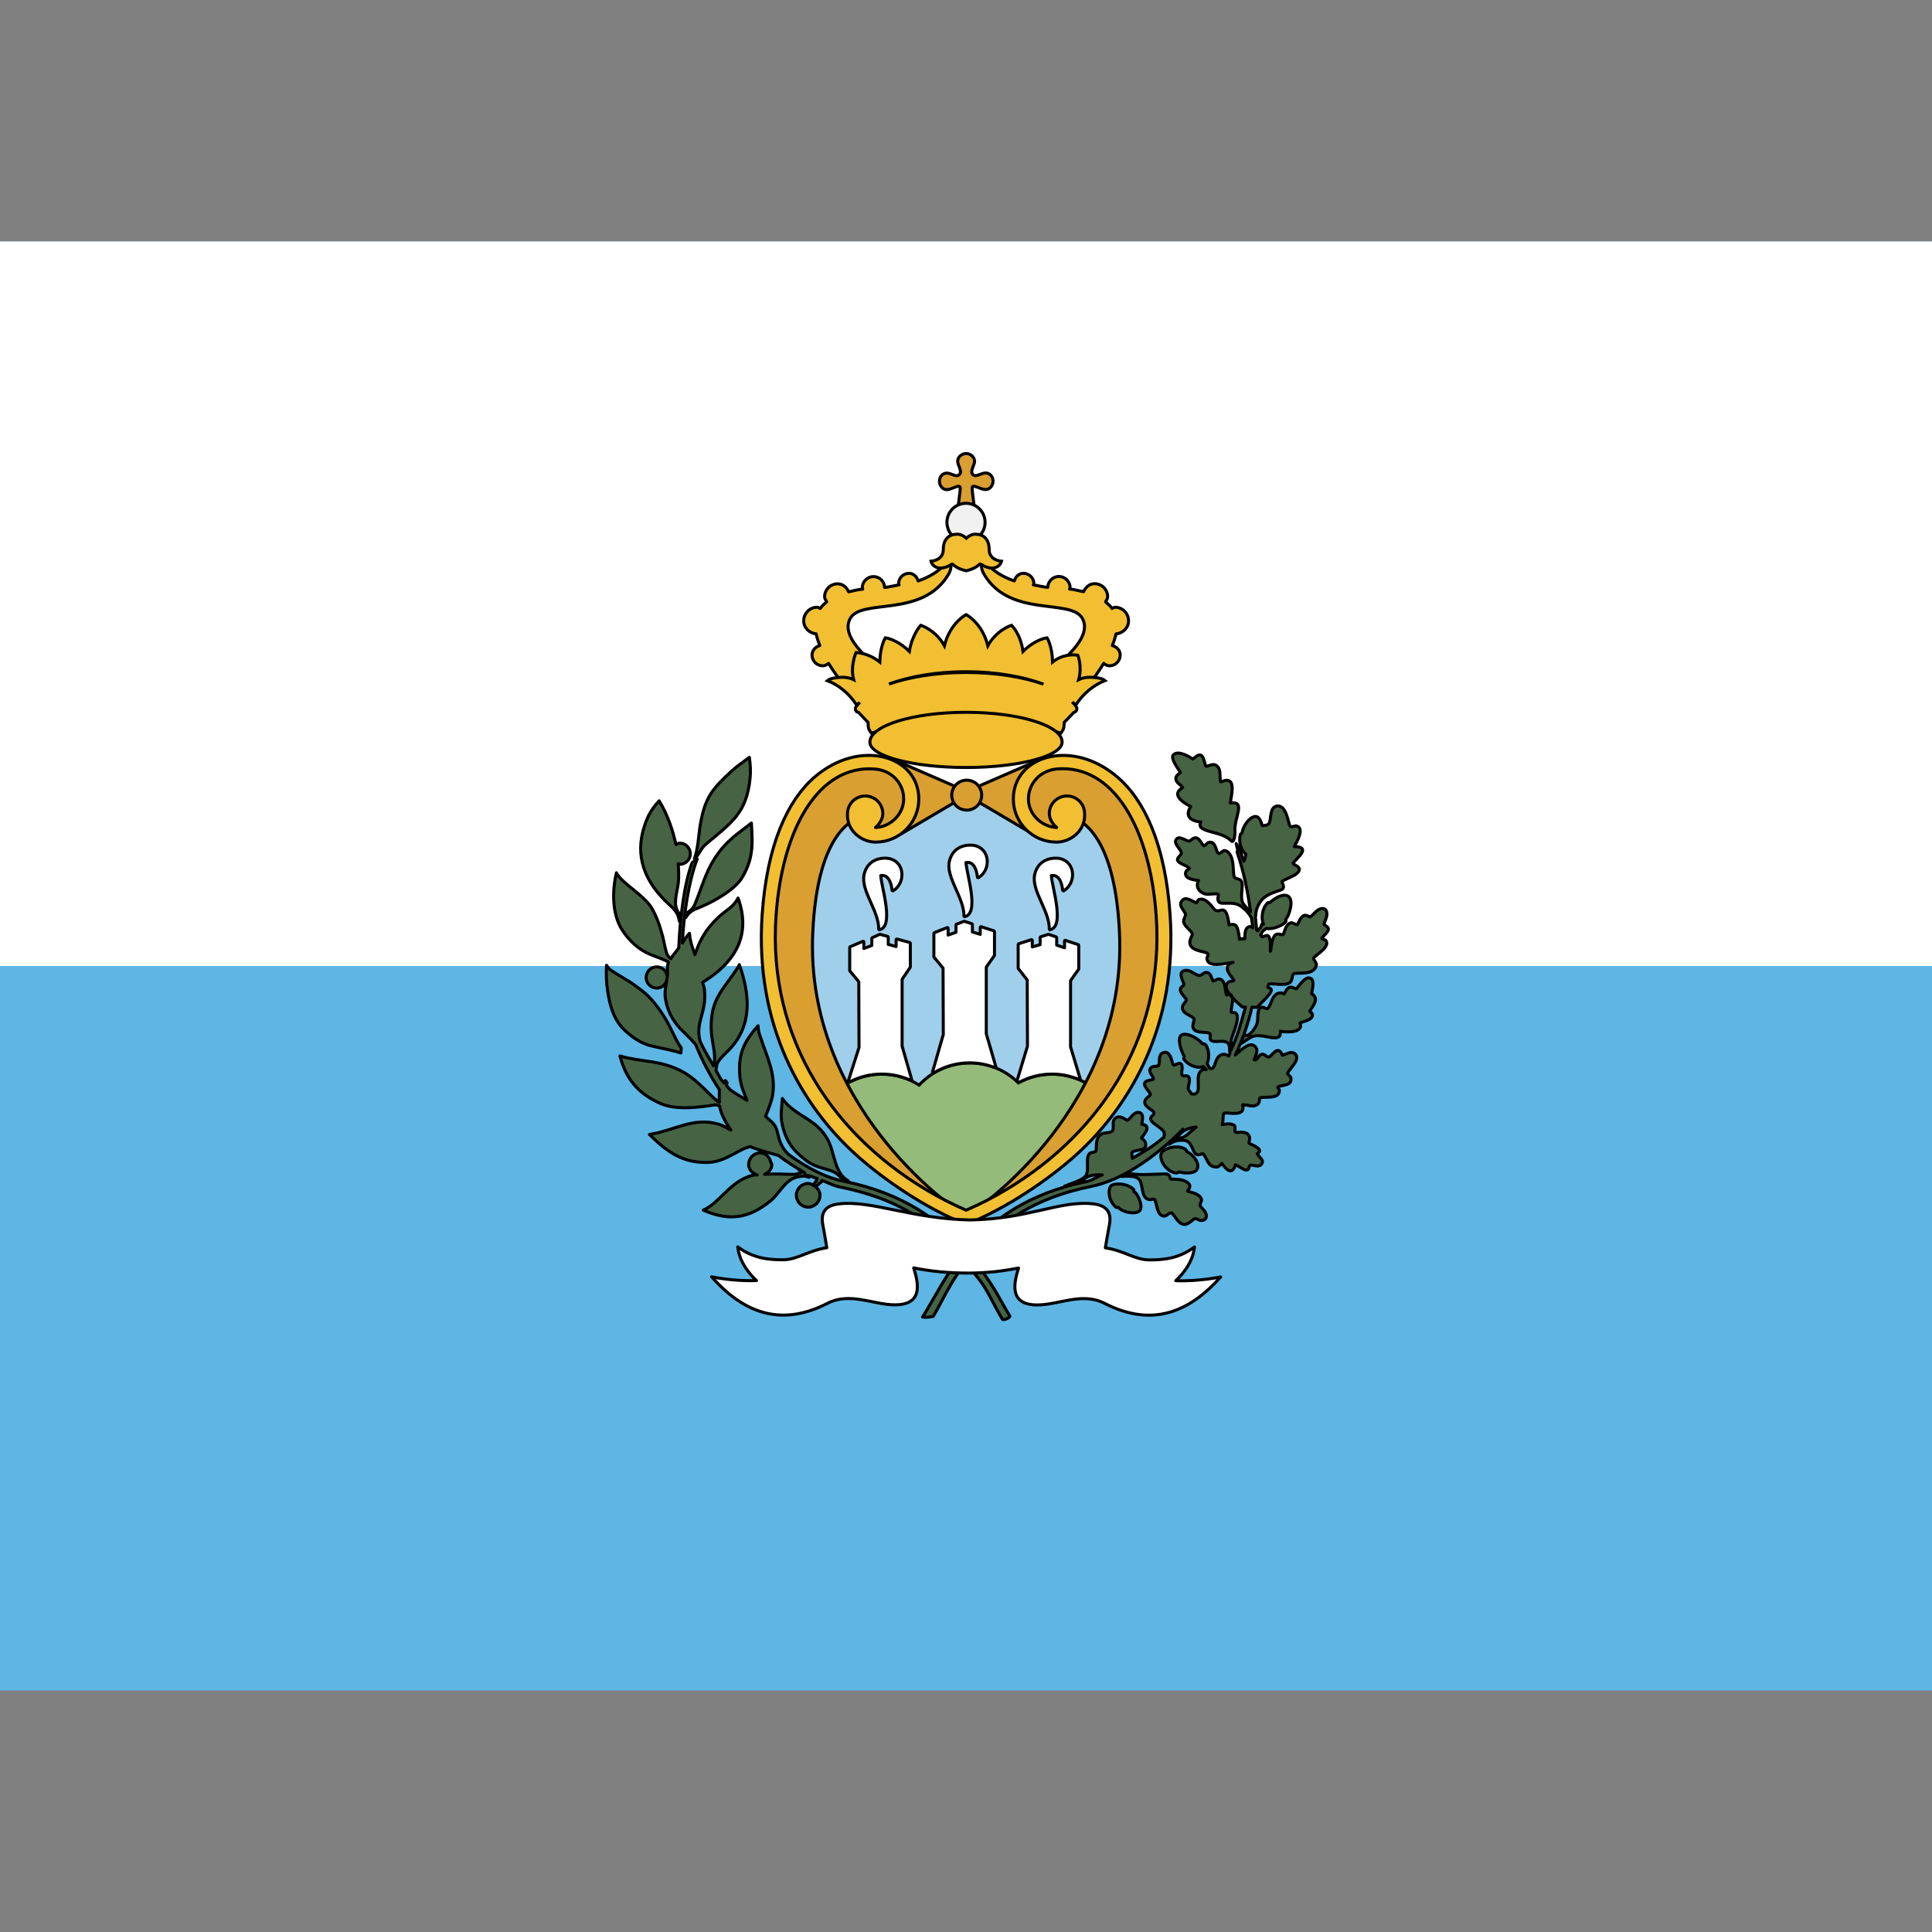 <?xml version="1.0" encoding="utf-8"?>
<!-- Generator: Adobe Illustrator 22.0.1, SVG Export Plug-In . SVG Version: 6.00 Build 0)  -->
<svg version="1.1" xmlns="http://www.w3.org/2000/svg" xmlns:xlink="http://www.w3.org/1999/xlink" x="0px" y="0px"
	 viewBox="0 0 16 16" style="enable-background:new 0 0 16 16;" xml:space="preserve">
<rect x="0" y="0" width="16" height="16" fill="#808080" stroke="none"/>
<style type="text/css">
	.st0{fill:#5EB6E4;}
	.st1{fill:#FFFFFF;}
	.st2{fill:#F1BF31;stroke:#000000;stroke-width:0.025;stroke-linecap:round;stroke-linejoin:round;}
	.st3{fill:#F1BF31;stroke:#000000;stroke-width:0.025;}
	.st4{fill:#D99F31;stroke:#000000;stroke-width:0.025;stroke-linecap:round;stroke-linejoin:round;}
	.st5{fill:#F1F1F2;stroke:#000000;stroke-width:0.025;stroke-linecap:round;stroke-linejoin:round;}
	.st6{fill:#A0CFEB;stroke:#000000;stroke-width:0.025;stroke-miterlimit:10;}
	.st7{fill:#94BB79;stroke:#000000;stroke-width:0.025;stroke-miterlimit:10;}
	.st8{fill:#FFFFFF;stroke:#000000;stroke-width:0.025;stroke-linecap:round;stroke-linejoin:round;}
	.st9{fill:#D99F31;stroke:#000000;stroke-width:0.025;stroke-miterlimit:10;}
	.st10{fill:#466343;stroke:#000000;stroke-width:0.025;stroke-linecap:round;stroke-linejoin:round;}
</style>
<g id="Слой_2">
	<rect y="2" class="st0" width="16" height="12"/>
	<rect y="2" class="st1" width="16" height="6"/>
</g>
<g id="Слой_1">
	<g>
		<path class="st2" d="M9.346,5.141c0-0.062-0.05-0.112-0.112-0.112c-0.01,0-0.016,0.008-0.025,0.01
			c-0.012-0.02-0.033-0.037-0.053-0.055C9.163,4.97,9.173,4.958,9.173,4.942c0-0.06-0.048-0.108-0.108-0.108
			c-0.043,0-0.074,0.029-0.091,0.066C8.937,4.894,8.902,4.882,8.858,4.878c0.001-0.004,0.004-0.007,0.004-0.011
			c0-0.051-0.042-0.093-0.093-0.093c-0.05,0-0.09,0.04-0.092,0.09C8.637,4.861,8.599,4.85,8.558,4.844
			c0-0.004,0.004-0.006,0.004-0.01c0-0.048-0.039-0.086-0.086-0.086c-0.038,0-0.065,0.028-0.076,0.063
			C8.309,4.78,8.225,4.732,8.153,4.65C8.14,4.634,8.105,4.682,8.151,4.758c0.216,0.363,0.72,0.194,0.813,0.364
			c0.091,0.166-0.195,0.376-0.345,0.497l0.354,0.107C9,5.69,9.075,5.602,9.14,5.494c0.014,0.01,0.029,0.02,0.048,0.02
			c0.049,0,0.089-0.04,0.089-0.089c0-0.04-0.029-0.068-0.065-0.079c0.012-0.032,0.024-0.064,0.03-0.096
			C9.3,5.244,9.346,5.199,9.346,5.141z"/>
		<path class="st2" d="M7.604,4.811C7.593,4.776,7.566,4.748,7.528,4.748c-0.048,0-0.086,0.039-0.086,0.086
			c0,0.004,0.003,0.006,0.004,0.01c-0.041,0.006-0.08,0.017-0.12,0.021c-0.002-0.05-0.042-0.09-0.092-0.09
			c-0.051,0-0.093,0.042-0.093,0.093c0,0.004,0.004,0.007,0.004,0.011C7.101,4.882,7.066,4.894,7.028,4.901
			C7.011,4.864,6.981,4.835,6.937,4.835c-0.06,0-0.108,0.048-0.108,0.108c0,0.016,0.011,0.027,0.017,0.041
			c-0.02,0.018-0.04,0.035-0.053,0.055c-0.009-0.002-0.015-0.01-0.025-0.01c-0.062,0-0.112,0.05-0.112,0.112
			c0,0.058,0.046,0.103,0.103,0.108c0.006,0.032,0.018,0.064,0.03,0.097C6.754,5.357,6.725,5.385,6.725,5.425
			c0,0.049,0.04,0.089,0.089,0.089c0.019,0,0.034-0.01,0.048-0.02C6.928,5.602,7.003,5.69,7.032,5.726l0.354-0.107
			c-0.15-0.12-0.436-0.331-0.345-0.497c0.093-0.17,0.596-0.001,0.813-0.364C7.898,4.682,7.863,4.634,7.85,4.65
			C7.779,4.732,7.694,4.78,7.604,4.811z"/>
	</g>
	<path class="st3" d="M8.908,5.84C8.97,5.743,9.059,5.672,9.151,5.636C9.13,5.619,9.092,5.612,9.052,5.61
		C9.005,5.606,8.966,5.613,8.933,5.629c0.031-0.111-0.007-0.203-0.007-0.203S8.815,5.404,8.717,5.483
		C8.714,5.348,8.671,5.282,8.671,5.282S8.576,5.292,8.472,5.395c-0.02-0.147-0.095-0.217-0.095-0.217s-0.125,0.039-0.196,0.17
		c-0.047-0.19-0.18-0.258-0.18-0.258s-0.133,0.068-0.18,0.258c-0.071-0.131-0.196-0.17-0.196-0.17S7.553,5.256,7.531,5.395
		C7.427,5.292,7.332,5.282,7.332,5.282S7.289,5.348,7.286,5.483C7.188,5.404,7.089,5.404,7.089,5.404S7.039,5.518,7.07,5.629
		C7.037,5.613,6.998,5.606,6.951,5.61c-0.04,0.003-0.078,0.009-0.099,0.027C6.944,5.672,7.033,5.743,7.095,5.84
		C7.099,5.832,7.114,5.824,7.12,5.816C7.108,5.833,7.084,5.851,7.084,5.868c0,0.022,0.013,0.03,0.026,0.032l0.079,0.083
		c0,0-0.001,0.036,0.007,0.056c0.006,0.014,0.021,0.033,0.021,0.033l0.37-0.115l0.414-0.019l0.414,0.019l0.37,0.115
		c0,0,0.015-0.019,0.021-0.033c0.008-0.02,0.007-0.056,0.007-0.056L8.893,5.9c0.012-0.003,0.025-0.011,0.025-0.032
		c0-0.018-0.024-0.037-0.038-0.055C8.887,5.821,8.904,5.83,8.908,5.84z M8.001,5.569c-0.254,0-0.476,0.04-0.639,0.096
		c0.163-0.06,0.382-0.102,0.639-0.102c0.258,0,0.478,0.043,0.641,0.103C8.479,5.609,8.257,5.569,8.001,5.569z"/>
	<path class="st3" d="M7.204,6.146C7.204,6.01,7.56,5.899,8,5.899c0.44,0,0.796,0.11,0.796,0.246c0,0,0,0,0,0
		C8.796,6.262,8.44,6.356,8,6.356C7.561,6.356,7.204,6.262,7.204,6.146C7.204,6.146,7.204,6.146,7.204,6.146z"/>
	<path class="st4" d="M8.163,3.917c0.036,0,0.061,0.032,0.061,0.067c0,0.036-0.026,0.07-0.061,0.07C8.116,4.055,8.049,4,8.051,4.044
		l0.001,0.022l0.025,0.203c0.06,0.014-0.211,0.014-0.151,0l0.025-0.204l0.001-0.021C7.954,4,7.885,4.055,7.841,4.055
		c-0.036,0-0.061-0.035-0.061-0.07c0-0.036,0.026-0.067,0.061-0.067c0.035,0,0.074,0.033,0.098,0.017
		C7.978,3.91,7.931,3.856,7.931,3.82c0-0.036,0.035-0.064,0.07-0.064c0.036,0,0.07,0.029,0.07,0.064
		c0,0.036-0.047,0.089-0.008,0.115C8.088,3.95,8.126,3.917,8.163,3.917L8.163,3.917z"/>
	<circle class="st5" cx="8" cy="4.326" r="0.158"/>
	<path class="st3" d="M8.123,4.672H8.114C8.092,4.693,8.057,4.714,8.002,4.727c-0.055-0.012-0.09-0.033-0.113-0.054H7.881
		c0,0-0.085,0.06-0.144,0.015C7.715,4.671,7.71,4.648,7.71,4.648s0.102-0.006,0.102-0.096c0-0.09,0.049-0.128,0.115-0.128
		c0.029,0,0.055,0.014,0.075,0.033c0.02-0.018,0.046-0.033,0.075-0.033c0.066,0,0.115,0.038,0.115,0.128
		c0,0.09,0.102,0.096,0.102,0.096s-0.005,0.023-0.027,0.04C8.207,4.733,8.123,4.672,8.123,4.672L8.123,4.672z"/>
	<path class="st6" d="M7.976,6.55c0.271-0.005,1.436-0.2,1.436,1.419c0,1.546-1.411,2.161-1.411,2.161S6.59,9.534,6.59,7.851
		C6.59,6.35,7.976,6.55,7.976,6.55L7.976,6.55z"/>
	<path class="st7" d="M8.434,8.968c0.083-0.046,0.178-0.072,0.279-0.072c0.165,0,0.313,0.069,0.418,0.181
		c-0.412,0.74-1.129,1.053-1.129,1.053S7.302,9.834,6.888,9.073c0.104-0.109,0.252-0.177,0.415-0.177
		c0.114,0,0.219,0.033,0.309,0.09c0.105-0.113,0.254-0.183,0.42-0.183C8.188,8.802,8.33,8.865,8.434,8.968L8.434,8.968z"/>
	<path class="st8" d="M7.532,8.94c0.007,0.003,0.021,0.008,0.019,0.002l-0.08-0.278V8.11l0.067-0.099c0,0,0.001-0.003,0.001-0.003
		V7.811c0-0.002-0.003-0.005-0.005-0.006L7.429,7.777C7.424,7.776,7.421,7.778,7.421,7.783v0.056L7.356,7.821v-0.06
		c0-0.002-0.002-0.005-0.004-0.006L7.289,7.738c0,0-0.004,0-0.004,0L7.223,7.766C7.222,7.766,7.22,7.77,7.22,7.771V7.83L7.154,7.855
		V7.802c0-0.005-0.004-0.008-0.009-0.006L7.04,7.841C7.039,7.841,7.037,7.845,7.037,7.846v0.191c0,0,0.001,0.004,0.001,0.004
		L7.112,8.13l0.002,0.545l-0.09,0.281C7.023,8.962,7.037,8.957,7.044,8.954L7.043,8.957c0.078-0.04,0.166-0.062,0.259-0.062
		c0.082,0,0.16,0.017,0.23,0.048v0l0,0L7.532,8.94z"/>
	<path class="st8" d="M8.248,8.836l-0.08-0.275V8.009l0.067-0.095c0,0,0.001-0.003,0.001-0.004V7.715
		c0-0.002-0.002-0.005-0.004-0.006L8.127,7.675C8.122,7.673,8.118,7.676,8.118,7.681v0.057l-0.065-0.02V7.656
		c0-0.002-0.002-0.005-0.004-0.006L7.987,7.63c0,0-0.004,0-0.004,0L7.921,7.654C7.919,7.654,7.917,7.658,7.917,7.66v0.061
		L7.852,7.744V7.688c0-0.005-0.004-0.008-0.008-0.006L7.738,7.724C7.736,7.725,7.734,7.728,7.734,7.73v0.193
		c0,0,0.001,0.004,0.001,0.004L7.81,8.018l0.002,0.549L7.722,8.88C7.72,8.886,7.734,8.881,7.741,8.878L7.74,8.881l0,0v0
		c0.085-0.05,0.184-0.079,0.29-0.079c0.07,0,0.137,0.013,0.199,0.036L8.229,8.835C8.236,8.837,8.25,8.842,8.248,8.836z"/>
	<path class="st8" d="M8.946,8.935L8.866,8.67V8.121l0.067-0.094c0,0,0.001-0.003,0.001-0.004V7.829
		c0-0.002-0.002-0.005-0.004-0.006L8.824,7.788C8.819,7.786,8.816,7.789,8.816,7.794v0.055L8.751,7.827V7.765
		c0-0.002-0.002-0.005-0.004-0.006L8.685,7.738c0,0-0.003,0-0.004,0L8.619,7.758C8.617,7.758,8.614,7.761,8.614,7.763v0.06
		L8.549,7.842V7.788c0-0.005-0.004-0.007-0.008-0.006L8.436,7.816C8.434,7.816,8.432,7.82,8.432,7.822v0.195
		c0,0,0.001,0.003,0.001,0.004l0.074,0.095l0.002,0.548L8.422,8.952c-0.002,0.006,0.01,0.01,0.016,0.009L8.438,8.965h0l0,0
		c0.082-0.045,0.175-0.07,0.275-0.07c0.076,0,0.148,0.015,0.215,0.042L8.927,8.933C8.933,8.936,8.947,8.941,8.946,8.935z"/>
	<g>
		<path class="st8" d="M7.33,7.107c-0.088,0-0.154,0.047-0.174,0.135c-0.03,0.133,0.123,0.3,0.121,0.453l0.004,0.005
			c0.13-0.023,0.016-0.36,0.013-0.449c0.069-0.011,0.089,0.073,0.094,0.124l0.007,0.003C7.513,7.307,7.491,7.107,7.33,7.107z"/>
		<path class="st8" d="M8.036,6.999c-0.088,0-0.154,0.047-0.174,0.135c-0.03,0.133,0.123,0.3,0.121,0.453l0.004,0.005
			c0.13-0.023,0.016-0.36,0.013-0.449C8.07,7.131,8.089,7.214,8.095,7.266l0.007,0.003C8.22,7.199,8.197,6.999,8.036,6.999z"/>
		<path class="st8" d="M8.743,7.107c-0.088,0-0.154,0.047-0.174,0.135c-0.03,0.133,0.123,0.3,0.121,0.453l0.004,0.005
			c0.13-0.023,0.016-0.36,0.013-0.449c0.069-0.011,0.089,0.073,0.094,0.124l0.007,0.003C8.926,7.307,8.904,7.107,8.743,7.107z"/>
	</g>
	<path class="st4" d="M8.629,6.283L8.006,6.554L7.382,6.283L7.164,6.298c-0.538,0-0.81,0.74-0.81,1.424v0
		c0,1.624,1.552,2.285,1.552,2.285S6.664,9.165,6.731,7.723c0.034-0.74,0.271-0.888,0.337-0.931l0.4,0.111l0.539-0.318l0.539,0.318
		l0.39-0.111C9,6.835,9.237,6.984,9.271,7.723c0.067,1.442-1.176,2.283-1.176,2.283s1.552-0.661,1.552-2.285l0,0
		c0-0.683-0.271-1.424-0.81-1.424L8.629,6.283z"/>
	<circle class="st9" cx="8.006" cy="6.585" r="0.124"/>
	<path class="st2" d="M8.001,10.139c-0.32-0.122-0.69-0.373-0.921-0.584C6.64,9.153,6.248,8.489,6.312,7.573
		c0.04-0.578,0.211-0.944,0.432-1.136C7.122,6.11,7.609,6.259,7.609,6.617c0,0.197-0.16,0.357-0.357,0.357
		c-0.119,0-0.245-0.097-0.233-0.242c0.003-0.078,0.068-0.14,0.146-0.14c0.081,0,0.146,0.065,0.146,0.146
		c0,0.045-0.029,0.088-0.061,0.115c0.124-0.004,0.234-0.11,0.234-0.236c0-0.129-0.098-0.237-0.238-0.248
		C6.78,6.33,6.478,6.861,6.427,7.582C6.354,8.606,6.912,9.434,7.752,9.9c0.118,0.065,0.21,0.105,0.249,0.122
		C8.04,10.005,8.133,9.965,8.25,9.9c0.839-0.466,1.398-1.294,1.325-2.318C9.524,6.861,9.222,6.33,8.754,6.368
		C8.615,6.38,8.517,6.488,8.517,6.617c0,0.126,0.109,0.231,0.234,0.236c-0.032-0.027-0.061-0.07-0.061-0.115
		c0-0.081,0.066-0.146,0.146-0.146c0.079,0,0.143,0.062,0.146,0.14c0.012,0.145-0.113,0.242-0.233,0.242
		c-0.197,0-0.357-0.16-0.357-0.357c0-0.358,0.487-0.507,0.865-0.179C9.479,6.629,9.65,6.995,9.69,7.573
		c0.064,0.915-0.328,1.58-0.768,1.982C8.691,9.766,8.32,10.017,8.001,10.139L8.001,10.139z"/>
	<g>
		<path class="st10" d="M8.216,10.647c-0.063-0.099-0.14-0.204-0.235-0.312c-0.204-0.23-0.5-0.453-0.995-0.553
			C6.832,9.751,6.679,9.669,6.531,9.561C6.5,9.532,6.475,9.497,6.456,9.443C6.445,9.411,6.441,9.377,6.429,9.346
			C6.412,9.301,6.372,9.276,6.34,9.245C6.363,9.186,6.392,9.118,6.4,9.061c0.024-0.176-0.05-0.31-0.102-0.472
			C6.285,8.551,6.279,8.536,6.278,8.495C6.153,8.636,6.109,8.739,6.129,8.93c0.007,0.064,0.033,0.124,0.058,0.183
			C6.142,9.086,6.097,9.061,6.054,9.03C6.037,9.017,6.028,9.002,6.017,8.989c0.002-0.009,0.004-0.023,0.004-0.023L6.007,8.948
			c0,0-0.005,0.012-0.009,0.021C5.99,8.959,5.98,8.951,5.971,8.939C5.956,8.915,5.944,8.889,5.93,8.865
			c0.002-0.017,0.003-0.034,0.007-0.05c0.01-0.038,0.079-0.097,0.108-0.128c0.189-0.205,0.164-0.454,0.078-0.698
			C6.111,8.013,6.096,8.035,6.081,8.056c-0.075,0.109-0.161,0.2-0.182,0.334C5.885,8.473,5.887,8.544,5.901,8.625
			C5.91,8.675,5.93,8.776,5.909,8.827c-0.038-0.066-0.078-0.131-0.11-0.2C5.753,8.457,5.858,8.393,5.833,8.187
			C5.831,8.169,5.822,8.154,5.818,8.136c0.265-0.161,0.408-0.387,0.294-0.699c-0.04,0.078-0.096,0.097-0.159,0.156
			c-0.113,0.105-0.16,0.2-0.198,0.313C5.735,7.849,5.714,7.792,5.71,7.729C5.682,7.755,5.672,7.783,5.651,7.81
			c0.012-0.237,0.05-0.504,0.123-0.697L5.731,7.145c-0.066,0.182-0.1,0.459-0.11,0.706c-0.02,0.03-0.05,0.058-0.065,0.089
			c-0.01-0.011-0.023-0.02-0.028-0.03c-0.017-0.033-0.029-0.115-0.04-0.155C5.467,7.675,5.439,7.59,5.396,7.518
			C5.328,7.407,5.15,7.317,5.105,7.228C5.069,7.376,5.068,7.57,5.152,7.701c0.057,0.088,0.135,0.163,0.233,0.203
			c0.073,0.03,0.112,0.04,0.151,0.064c-0.014,0.036-0.005,0.084-0.01,0.123C5.524,8.045,5.486,8.007,5.439,8.007
			c-0.049,0-0.088,0.04-0.088,0.088c0,0.049,0.04,0.088,0.088,0.088c0.047,0,0.083-0.037,0.086-0.083
			C5.518,8.157,5.5,8.206,5.511,8.272c0.016,0.098,0.058,0.179,0.126,0.25c0.035,0.036,0.089,0.085,0.125,0.13
			c0.054,0.133,0.119,0.254,0.196,0.374c0,0.035-0.004,0.066,0,0.103C5.958,9.128,5.955,9.127,5.954,9.127
			C5.904,9.101,5.792,8.955,5.663,8.881C5.477,8.776,5.316,8.798,5.134,8.745c0.052,0.194,0.151,0.311,0.334,0.393
			c0.164,0.074,0.433,0.01,0.462,0.012c0.006,0,0.019,0.006,0.029,0.009c0.013,0.071,0.05,0.136,0.094,0.2
			C6.02,9.34,5.988,9.322,5.958,9.312C5.745,9.245,5.585,9.364,5.378,9.395c0.142,0.14,0.273,0.237,0.481,0.232
			c0.153-0.004,0.254-0.11,0.354-0.131c0.076,0.031,0.155,0.05,0.235,0.074c0.071,0.054,0.143,0.1,0.215,0.141L6.616,9.687
			c0,0,0.009,0.005,0.014,0.011c0.005,0.005,0.005,0.011,0.003,0.016L6.626,9.709c0,0-0.011,0.017-0.061,0.017
			c-0.037,0-0.134-0.007-0.233-0.001C6.366,9.71,6.392,9.683,6.392,9.644c0-0.006-0.006-0.01-0.007-0.016c0,0,0-0.001,0-0.001
			c0-0.001-0.001,0-0.001-0.001c-0.01-0.043-0.043-0.078-0.089-0.078C6.243,9.548,6.2,9.591,6.2,9.644
			c0,0.043,0.032,0.074,0.071,0.086c-0.013,0.002-0.026,0-0.038,0.003c-0.189,0.049-0.267,0.226-0.409,0.289
			c0.216,0.093,0.374,0.07,0.554-0.074C6.45,9.891,6.496,9.78,6.59,9.751c0.005-0.002,0.01-0.003,0.015-0.004
			C6.654,9.737,6.668,9.738,6.7,9.75l-0.035-0.02c0.004,0.001,0.008,0.002,0.013,0.003c0.017,0.003,0.029,0.005,0.041,0.009
			s0.027,0.01,0.027,0.01L6.743,9.751C6.751,9.755,6.759,9.756,6.768,9.76C6.764,9.762,6.761,9.764,6.761,9.779
			c-0.017,0.02-0.024,0.028-0.022,0.036c-0.001,0-0.001,0.001-0.001,0.002l0.003,0C6.741,9.819,6.741,9.82,6.743,9.822
			c-0.015-0.01-0.03-0.021-0.05-0.021c-0.054,0-0.098,0.044-0.098,0.098c0,0.054,0.044,0.098,0.098,0.098
			c0.054,0,0.098-0.044,0.098-0.098c0-0.031-0.016-0.055-0.039-0.073c0.011-0.001,0.03-0.024,0.051-0.038
			C6.808,9.786,6.805,9.783,6.806,9.78c0.001,0,0.003-0.002,0.003-0.002L6.807,9.777c0,0,0-0.001,0-0.002
			C6.856,9.794,6.903,9.82,6.951,9.829c0.465,0.093,0.734,0.272,0.935,0.51c0.095,0.112,0.204,0.217,0.267,0.32
			c0.056,0.09,0.1,0.189,0.149,0.267c0.007,0.011,0.068-0.015,0.061-0.027C8.317,10.825,8.27,10.732,8.216,10.647z"/>
		<path class="st10" d="M6.685,9.617c0.082,0.06,0.19,0.063,0.24,0.1c0.021,0.016,0.042,0.035,0.06,0.054l0.041,0.009
			c-0.119-0.066-0.111-0.231-0.17-0.34C6.761,9.26,6.582,9.246,6.479,9.097c-0.004,0.07-0.019,0.137,0,0.22
			C6.511,9.455,6.571,9.533,6.685,9.617z"/>
		<path class="st10" d="M5.395,8.662C5.484,8.683,5.567,8.697,5.639,8.72l0.003-0.042C5.601,8.623,5.573,8.551,5.54,8.489
			c-0.041-0.078-0.09-0.149-0.148-0.215C5.346,8.223,5.306,8.196,5.25,8.155C5.186,8.109,5.119,8.077,5.054,8.031
			C5.041,8.021,5.031,8.007,5.023,7.994C5.019,8.066,5.021,8.135,5.032,8.206C5.051,8.333,5.084,8.452,5.182,8.54
			C5.245,8.597,5.312,8.642,5.395,8.662z"/>
		<path class="st10" d="M5.916,7.113C5.841,7.231,5.808,7.36,5.755,7.488c-0.012,0.03-0.04,0.06-0.07,0.072L5.68,7.599
			c0.027-0.049,0.063-0.065,0.113-0.084c0.111-0.044,0.289-0.144,0.351-0.244c0.108-0.177,0.084-0.32,0.079-0.455
			C6.117,6.9,6.013,6.96,5.916,7.113z"/>
		<path class="st10" d="M6.212,6.444c0.006-0.061,0.002-0.112-0.006-0.172c-0.053,0.04-0.102,0.072-0.151,0.117
			C5.903,6.53,5.843,6.598,5.803,6.809c-0.019,0.1-0.018,0.207-0.052,0.303v0c0.04-0.034,0.051-0.083,0.092-0.118
			C6.056,6.812,6.182,6.741,6.212,6.444z"/>
		<path class="st10" d="M5.626,7.629l0.016-0.05C5.632,7.575,5.626,7.567,5.62,7.559c-0.05-0.068-0.014-0.16-0.004-0.236
			c0.009-0.069,0.003-0.117,0.001-0.17c0.004,0.001,0.007,0.005,0.012,0.005c0.049,0,0.088-0.04,0.088-0.088
			s-0.04-0.088-0.088-0.088c-0.012,0-0.02,0.008-0.03,0.013c-0.014-0.056-0.027-0.111-0.053-0.18C5.518,6.741,5.499,6.7,5.459,6.632
			C5.396,6.701,5.367,6.75,5.338,6.838c-0.085,0.253,0.002,0.47,0.205,0.654C5.59,7.535,5.617,7.564,5.626,7.629z"/>
	</g>
	<g>
		<path class="st10" d="M9.738,6.443C9.734,6.486,9.79,6.504,9.794,6.523c-0.095,0.054-0.006,0.12,0.067,0.156
			C9.784,6.801,9.945,6.807,9.945,6.807c-0.049,0.092,0.17,0.069,0.249,0.155c0.025,0.028,0.035-0.044,0.033-0.077
			c-0.007-0.117,0.095-0.254-0.038-0.235c0.004-0.046,0.049-0.194-0.035-0.188c-0.013,0.001-0.032,0.011-0.045,0.013
			c-0.013-0.045,0.01-0.112-0.042-0.139c-0.03-0.016-0.074,0.02-0.081,0.007C9.971,6.314,9.968,6.224,9.911,6.261
			C9.902,6.268,9.888,6.28,9.878,6.285C9.84,6.262,9.755,6.21,9.716,6.253C9.691,6.282,9.764,6.376,9.775,6.396
			C9.772,6.406,9.74,6.418,9.738,6.443z"/>
		<path class="st10" d="M10.998,7.682c-0.005-0.009-0.036-0.024-0.033-0.031c0.008-0.021,0.023-0.054,0.024-0.077
			c0.002-0.065-0.055-0.064-0.101-0.015c-0.011,0.011-0.023,0.025-0.036,0.033c-0.008,0.005-0.028-0.017-0.05-0.011
			c-0.035,0.009-0.049,0.072-0.061,0.078c-0.005,0.002-0.034-0.02-0.048-0.017c-0.044,0.008-0.051,0.066-0.066,0.097
			c-0.021,0.006-0.042-0.013-0.063,0.002c-0.03,0.021-0.036,0.101-0.041,0.134c-0.002,0-0.001,0.003-0.003,0.003
			c0.002-0.057,0.004-0.148-0.037-0.128c-0.005,0.002-0.028,0.006-0.033,0.008c-0.003-0.004-0.007-0.01-0.01-0.015
			c0.006-0.008,0.007-0.017,0.016-0.028c0.008-0.01,0.021-0.019,0.032-0.027c0.049,0.013,0.138-0.024,0.16-0.055
			c0.004-0.006,0-0.015,0.001-0.022c0.023-0.019,0.068-0.148,0.024-0.185c-0.04-0.034-0.117,0.011-0.156,0.049
			c-0.006,0.001-0.014-0.003-0.019,0.002c-0.049,0.048-0.054,0.13-0.035,0.177l-0.007-0.002c-0.004-0.001-0.008,0.001-0.008,0.005
			c0,0-0.001,0.005-0.003,0.011c-0.002,0.007-0.006,0.015-0.012,0.021c-0.007,0.008-0.011,0.011-0.018,0.02
			c-0.003-0.003-0.005-0.005-0.008-0.008c-0.003-0.034-0.006-0.068-0.01-0.102c0.002-0.021,0.005-0.059,0.013-0.078
			c0.037-0.096,0.097-0.117,0.193-0.149c0.051-0.017,0.013-0.057,0.014-0.071l0.005-0.004c0.036-0.024,0.086-0.035,0.12-0.065
			c0.01-0.009,0.022-0.023,0.018-0.038c-0.006-0.023-0.044-0.029-0.051-0.044c0.023-0.041,0.16-0.134,0.01-0.14
			c0.02-0.036,0.083-0.145,0.024-0.168c-0.022-0.009-0.042,0.013-0.058,0.001c-0.015-0.012-0.027-0.176-0.107-0.168
			c-0.06,0.006-0.051,0.089-0.063,0.131c-0.01,0.034-0.037,0.027-0.062,0.032c-0.01-0.04-0.026-0.073-0.05-0.076
			c-0.038-0.006-0.103,0.056-0.117,0.136c-0.004,0.005-0.012,0.006-0.014,0.013c-0.017,0.067,0.008,0.133,0.045,0.162
			c-0.001,0.02-0.006,0.039-0.012,0.052c-0.002,0.005-0.003,0.005-0.005,0.009c-0.015-0.044-0.03-0.094-0.042-0.125l-0.004,0.015
			c-0.007-0.017-0.016-0.038-0.016-0.038s0.005,0.03,0.012,0.054l-0.005,0.017c0.059,0.173,0.09,0.337,0.111,0.493
			c-0.023-0.023-0.063-0.062-0.068-0.082c-0.018-0.065,0.014-0.137-0.009-0.173c-0.011-0.017-0.038-0.015-0.053-0.027
			c-0.024-0.02,0.01-0.185-0.074-0.222c-0.033-0.015-0.056,0.059-0.076-0.003c-0.01-0.031-0.023-0.079-0.067-0.066
			C9.995,6.981,9.986,7.002,9.971,7.004c-0.013,0.002-0.035-0.067-0.07-0.066c-0.024,0-0.042,0.028-0.054,0.028
			c-0.026,0-0.081-0.052-0.107-0.013C9.718,6.985,9.773,7.029,9.783,7.058C9.79,7.079,9.751,7.096,9.751,7.119
			c0,0.033,0.083,0.048,0.1,0.072c0.003,0.003-0.048,0.018-0.029,0.062c0.012,0.027,0.075,0.036,0.104,0.039
			c-0.032,0.06,0.017,0.109,0.07,0.114c0.011,0.001,0.086-0.007,0.091-0.002c0.013,0.012-0.016,0.038,0.009,0.067
			c0.022,0.025,0.119-0.013,0.182,0.035c0.048,0.036,0.066,0.061,0.086,0.095c0.003,0.027,0.009,0.057,0.011,0.083
			c-0.007-0.003-0.012-0.011-0.02-0.011c-0.031,0.002-0.041,0.028-0.044,0.056c-0.002,0.015-0.001,0.031-0.003,0.046
			c-0.009,0.002-0.024-0.006-0.042,0.005c-0.007-0.039-0.01-0.082-0.026-0.109c-0.012-0.021-0.041-0.016-0.061-0.011
			c-0.026-0.187-0.064-0.101-0.112-0.12C10.05,7.532,9.996,7.431,9.933,7.448C9.917,7.452,9.915,7.474,9.909,7.477
			c-0.041-0.012-0.09-0.063-0.124-0.013C9.758,7.502,9.81,7.542,9.819,7.573C9.821,7.579,9.8,7.613,9.802,7.632
			C9.808,7.675,9.863,7.7,9.875,7.736C9.868,7.762,9.849,7.787,9.854,7.814c0.013,0.07,0.138,0.061,0.15,0.087
			c0.005,0.011-0.01,0.026-0.009,0.037c0.005,0.077,0.14,0.043,0.217,0.032c-0.016,0.003-0.031,0.009-0.041,0.025
			c-0.03,0.049,0.045,0.104,0.047,0.126c-0.012,0.008-0.063-0.001-0.063,0.053c0,0.046,0.097,0.136,0.133,0.165l0.026,0.001
			c-0.032,0.122-0.066,0.243-0.12,0.358l0.006-0.033c0.001-0.002-0.006-0.036-0.005-0.046c0.005-0.039,0.092-0.216,0.031-0.232
			c-0.008-0.002-0.021,0-0.028-0.003c-0.006-0.036,0.014-0.077,0.009-0.116c-0.002-0.013-0.007-0.028-0.02-0.033
			c-0.008-0.003-0.027,0.009-0.029,0.004c-0.016-0.035-0.007-0.138-0.07-0.131c-0.015,0.002-0.028,0.016-0.042,0.016
			c-0.014-0.023-0.017-0.064-0.048-0.07C9.968,8.049,9.951,8.08,9.932,8.079C9.894,8.076,9.851,8.017,9.798,8.042
			C9.755,8.063,9.807,8.141,9.805,8.153C9.803,8.165,9.786,8.165,9.777,8.185C9.762,8.219,9.824,8.264,9.825,8.28
			c0.001,0.013-0.029,0.035-0.032,0.056c-0.009,0.06,0.066,0.067,0.096,0.101c0.002,0.019-0.013,0.044-0.01,0.066
			c0.01,0.061,0.095,0.037,0.136,0.054c0.025,0.01-0.02,0.059,0.037,0.067c0.034,0.005,0.101-0.014,0.123,0.022
			c0.009,0.016,0.009,0.057,0.01,0.078c-0.003,0.007-0.004,0.015-0.008,0.022c-0.017-0.008-0.032-0.019-0.056-0.013
			c-0.054,0.014-0.055,0.092-0.076,0.111c-0.008,0.007-0.015,0.005-0.022,0.006c-0.012-0.014-0.024-0.03-0.025-0.048
			c0.022-0.047,0.013-0.124-0.019-0.155c-0.005-0.005-0.014,0-0.02-0.002c-0.04-0.051-0.137-0.098-0.175-0.073
			C9.746,8.597,9.781,8.705,9.808,8.749C9.806,8.758,9.799,8.766,9.805,8.773c0.031,0.043,0.104,0.081,0.161,0.059
			c0,0-0.001,0.002-0.001,0.002S9.979,8.848,9.99,8.858C9.978,8.857,9.966,8.855,9.952,8.864c-0.057,0.037-0.008,0.154-0.04,0.185
			c-0.017,0.017-0.031,0.011-0.046,0.01C9.86,9.039,9.84,9.03,9.84,9.015c0-0.027,0.03-0.091-0.009-0.105
			C9.818,8.906,9.798,8.917,9.79,8.903c-0.012-0.02,0.018-0.091-0.02-0.097C9.756,8.804,9.728,8.824,9.718,8.82
			C9.713,8.818,9.7,8.768,9.697,8.76C9.688,8.738,9.672,8.709,9.643,8.715C9.587,8.728,9.609,8.782,9.596,8.823
			c-0.015,0.013-0.052,0-0.069,0.025C9.507,8.88,9.555,8.914,9.552,8.937C9.542,8.944,9.525,8.944,9.514,8.947
			c-0.087,0.02,0.012,0.095,0.014,0.116C9.516,9.085,9.487,9.092,9.481,9.12c-0.01,0.05,0.078,0.073,0.076,0.098
			C9.555,9.24,9.526,9.244,9.529,9.268c0.004,0.035,0.103,0.077,0.111,0.11c0.004,0.014,0.001,0.026-0.001,0.039
			C9.554,9.493,9.466,9.541,9.378,9.593c-0.001-0.021-0.01-0.045-0.001-0.052c0.034-0.023,0.108-0.008,0.112-0.057
			c0.003-0.04-0.032-0.05-0.036-0.061c0.038-0.045,0.08-0.103,0.003-0.112c0.002-0.028,0.023-0.089-0.023-0.098
			C9.385,9.205,9.359,9.273,9.336,9.278C9.328,9.28,9.289,9.239,9.253,9.252C9.192,9.273,9.238,9.347,9.208,9.369
			c-0.03,0.021-0.064,0.003-0.096,0.03C9.065,9.437,9.086,9.518,9.075,9.533C9.061,9.552,9.018,9.528,9.008,9.586
			C9.001,9.625,9.014,9.693,8.997,9.729c-0.019,0.042-0.118,0.068-0.18,0.094C8.805,9.828,8.91,9.807,8.95,9.796
			c0.001,0,0.028-0.031,0.032-0.034C9.02,9.728,9.075,9.728,9.128,9.73C9.086,9.744,9.043,9.777,9.001,9.785
			c-0.494,0.099-0.784,0.322-0.987,0.552c-0.088,0.1-0.153,0.196-0.208,0.288c-0.055,0.092-0.097,0.169-0.145,0.249
			c-0.007,0.011-0.014,0.022-0.021,0.033l0.002,0c0.007,0.002,0.019,0.002,0.033,0.002c0.013-0.001,0.027-0.002,0.038-0.004
			c0.005-0.001,0.01-0.002,0.013-0.003c0.001,0,0.002-0.001,0.003-0.001c0.05-0.083,0.088-0.166,0.145-0.262
			c0.057-0.097,0.131-0.199,0.224-0.302c0.196-0.216,0.471-0.418,0.937-0.511c0.249-0.05,0.521-0.232,0.761-0.474l-0.042,0.06
			C9.798,9.36,9.828,9.346,9.898,9.334c0.002,0,0.007,0.001,0.009,0.001C9.855,9.369,9.808,9.44,9.757,9.42L9.684,9.477
			c0.041-0.038,0.114-0.038,0.14-0.029c0.052,0.018,0.054,0.106,0.089,0.114c0.026,0.006,0.036-0.01,0.05-0.007
			c0.04,0.044,0.035,0.109,0.112,0.11c0.018,0,0.035-0.02,0.044-0.031c0.04,0.059,0.086,0.099,0.112,0.013
			c0.026,0.005,0.085,0.063,0.108,0.035c0.005-0.007,0.005-0.024,0.012-0.03c0.015-0.014,0.07,0.024,0.096-0.011
			c0.027-0.037-0.024-0.057-0.035-0.088c0.068-0.035-0.061-0.079-0.068-0.085c-0.003-0.017,0.01-0.028,0.004-0.051
			c-0.01-0.043-0.061-0.043-0.096-0.039c-0.053,0.007,0.002-0.05-0.041-0.064c-0.032-0.011-0.061-0.006-0.09,0
			c0.013-0.029,0.003-0.088,0.017-0.095c0.018-0.009,0.125,0.02,0.15-0.021c0.01-0.017,0.006-0.033,0.003-0.049
			c0.01,0.002,0.021,0.002,0.031,0.003c0.022,0.004,0.053,0.012,0.074,0.004c0.05-0.019,0.026-0.059,0.04-0.064
			c0.044-0.014,0.159,0.015,0.159-0.062c0-0.01-0.015-0.018-0.012-0.028c0.034-0.019,0.106-0.008,0.109-0.062
			c0.002-0.031-0.029-0.036-0.029-0.051c0.018-0.042,0.115-0.12,0.059-0.164c-0.029-0.023-0.071,0.006-0.102,0.014
			c-0.036-0.097-0.092,0.015-0.112,0.015c-0.027,0-0.043-0.043-0.076-0.013c-0.01,0.009-0.023,0.037-0.036,0.037
			c-0.002,0-0.007-0.002-0.01-0.002c0.018-0.043,0.044-0.092-0.005-0.119c-0.045-0.024-0.111,0.048-0.15,0.079
			c0.061-0.127,0.106-0.26,0.137-0.395l0.041,0.002c0.033-0.035,0.07-0.068,0.1-0.105c0.051-0.064-0.015-0.05-0.01-0.067
			c0.001-0.005,0.007-0.016,0.01-0.023c0.058-0.003,0.151,0.022,0.182-0.02c0.009-0.012,0.012-0.06,0.023-0.064
			c0.03-0.014,0.167,0.019,0.188-0.07c0.005-0.022-0.032-0.05-0.021-0.063c0.028-0.032,0.137-0.09,0.099-0.143
			c-0.004-0.006-0.033-0.012-0.034-0.016C10.958,7.749,11.014,7.713,10.998,7.682z"/>
		<path class="st10" d="M10.883,8.246c-0.008-0.011-0.015-0.011-0.021-0.017c0.004-0.032,0.033-0.118-0.016-0.13
			c-0.043-0.01-0.096,0.078-0.11,0.089c-0.019,0-0.033-0.018-0.054-0.012c-0.028,0.009-0.033,0.035-0.048,0.056
			c-0.013-0.006-0.012-0.01-0.031-0.009c-0.07,0.001-0.075,0.107-0.104,0.128c-0.016,0.011-0.052-0.037-0.075,0.015
			c-0.015,0.034,0.002,0.087-0.023,0.133c-0.018,0.034-0.045,0.064-0.064,0.073c-0.008,0.004-0.033,0.004-0.04,0.01L10.276,8.64
			c-0.005,0.012,0.058-0.036,0.085-0.051c0.09-0.048,0.254,0.071,0.242-0.05c0.008,0.006,0.164,0.024,0.169-0.043
			c0.001-0.011-0.007-0.017-0.007-0.022c0.011-0.015,0.115-0.021,0.103-0.076c-0.003-0.013-0.017-0.013-0.021-0.023
			C10.864,8.339,10.917,8.291,10.883,8.246z"/>
		<path class="st10" d="M9.941,9.914C9.926,9.895,9.9,9.884,9.877,9.877l-0.03-0.009l-0.01-0.003L9.835,9.864
			c0-0.008,0.044-0.038-0.002-0.072C9.795,9.764,9.742,9.767,9.697,9.764l-0.003,0c-0.007-0.007,0-0.042-0.043-0.042
			c-0.089,0-0.206,0.014-0.293-0.003C9.354,9.718,9.344,9.713,9.341,9.715L9.288,9.742C9.28,9.747,9.375,9.729,9.42,9.756
			c0.051,0.03,0.026,0.136,0.074,0.169c0.031,0.022,0.054-0.002,0.069,0.009c0.019,0.039,0.017,0.127,0.072,0.137
			c0.027,0.005,0.045-0.031,0.069-0.026c0.031,0.031,0.055,0.093,0.105,0.095c0.037,0.002,0.075-0.049,0.088-0.048
			c0.016,0.001,0.032,0.015,0.049,0.016c0.04,0.002,0.054-0.031,0.039-0.064c-0.011-0.023-0.035-0.039-0.048-0.062
			C9.939,9.957,9.964,9.943,9.941,9.914z"/>
		<path class="st10" d="M9.391,9.871C9.389,9.863,9.394,9.855,9.386,9.848C9.323,9.792,9.215,9.798,9.197,9.825
			C9.176,9.856,9.178,9.942,9.242,9.998c0.005,0.004,0.014,0,0.021,0c0,0.001,0,0.002,0,0.003c0.03,0.036,0.137,0.061,0.174,0.027
			C9.47,9.997,9.428,9.895,9.396,9.871C9.394,9.87,9.393,9.872,9.391,9.871z"/>
		<path class="st10" d="M9.763,9.705c0.046,0.013,0.132,0.018,0.152-0.024c0.022-0.047-0.03-0.117-0.088-0.145
			c-0.002-0.004-0.001-0.01-0.004-0.013c-0.054-0.05-0.188-0.017-0.206,0.03C9.599,9.598,9.649,9.7,9.74,9.715
			C9.747,9.717,9.755,9.709,9.763,9.705z"/>
	</g>
	<path class="st8" d="M8.034,10.543c0.154-0.002,0.269-0.016,0.401-0.042c-0.031,0.105-0.093,0.306,0.155,0.306
		c0.18,0,0.372-0.109,0.558-0.013c0.406,0.208,0.713,0.06,0.961-0.219c0,0-0.183,0.039-0.372,0.031c0,0,0.141-0.12,0.155-0.279
		c-0.124,0.093-0.248,0.107-0.372,0.107c-0.124,0-0.203-0.075-0.366-0.1c0.009-0.056,0.019-0.113,0.034-0.192
		C9.204,10.055,9.18,9.985,9.055,9.97c-0.272-0.032-0.536,0.125-1.018,0.133c-0.485-0.008-0.818-0.165-1.09-0.133
		c-0.125,0.015-0.149,0.085-0.133,0.171c0.015,0.079,0.024,0.136,0.033,0.192c-0.162,0.026-0.242,0.1-0.365,0.1
		c-0.124,0-0.248-0.014-0.372-0.107c0.014,0.159,0.155,0.279,0.155,0.279c-0.189,0.008-0.372-0.031-0.372-0.031
		c0.248,0.279,0.555,0.428,0.961,0.219c0.186-0.095,0.378,0.013,0.558,0.013c0.248,0,0.186-0.201,0.155-0.306
		C7.708,10.529,7.863,10.544,8.034,10.543L8.034,10.543L8.034,10.543z"/>
</g>
</svg>
